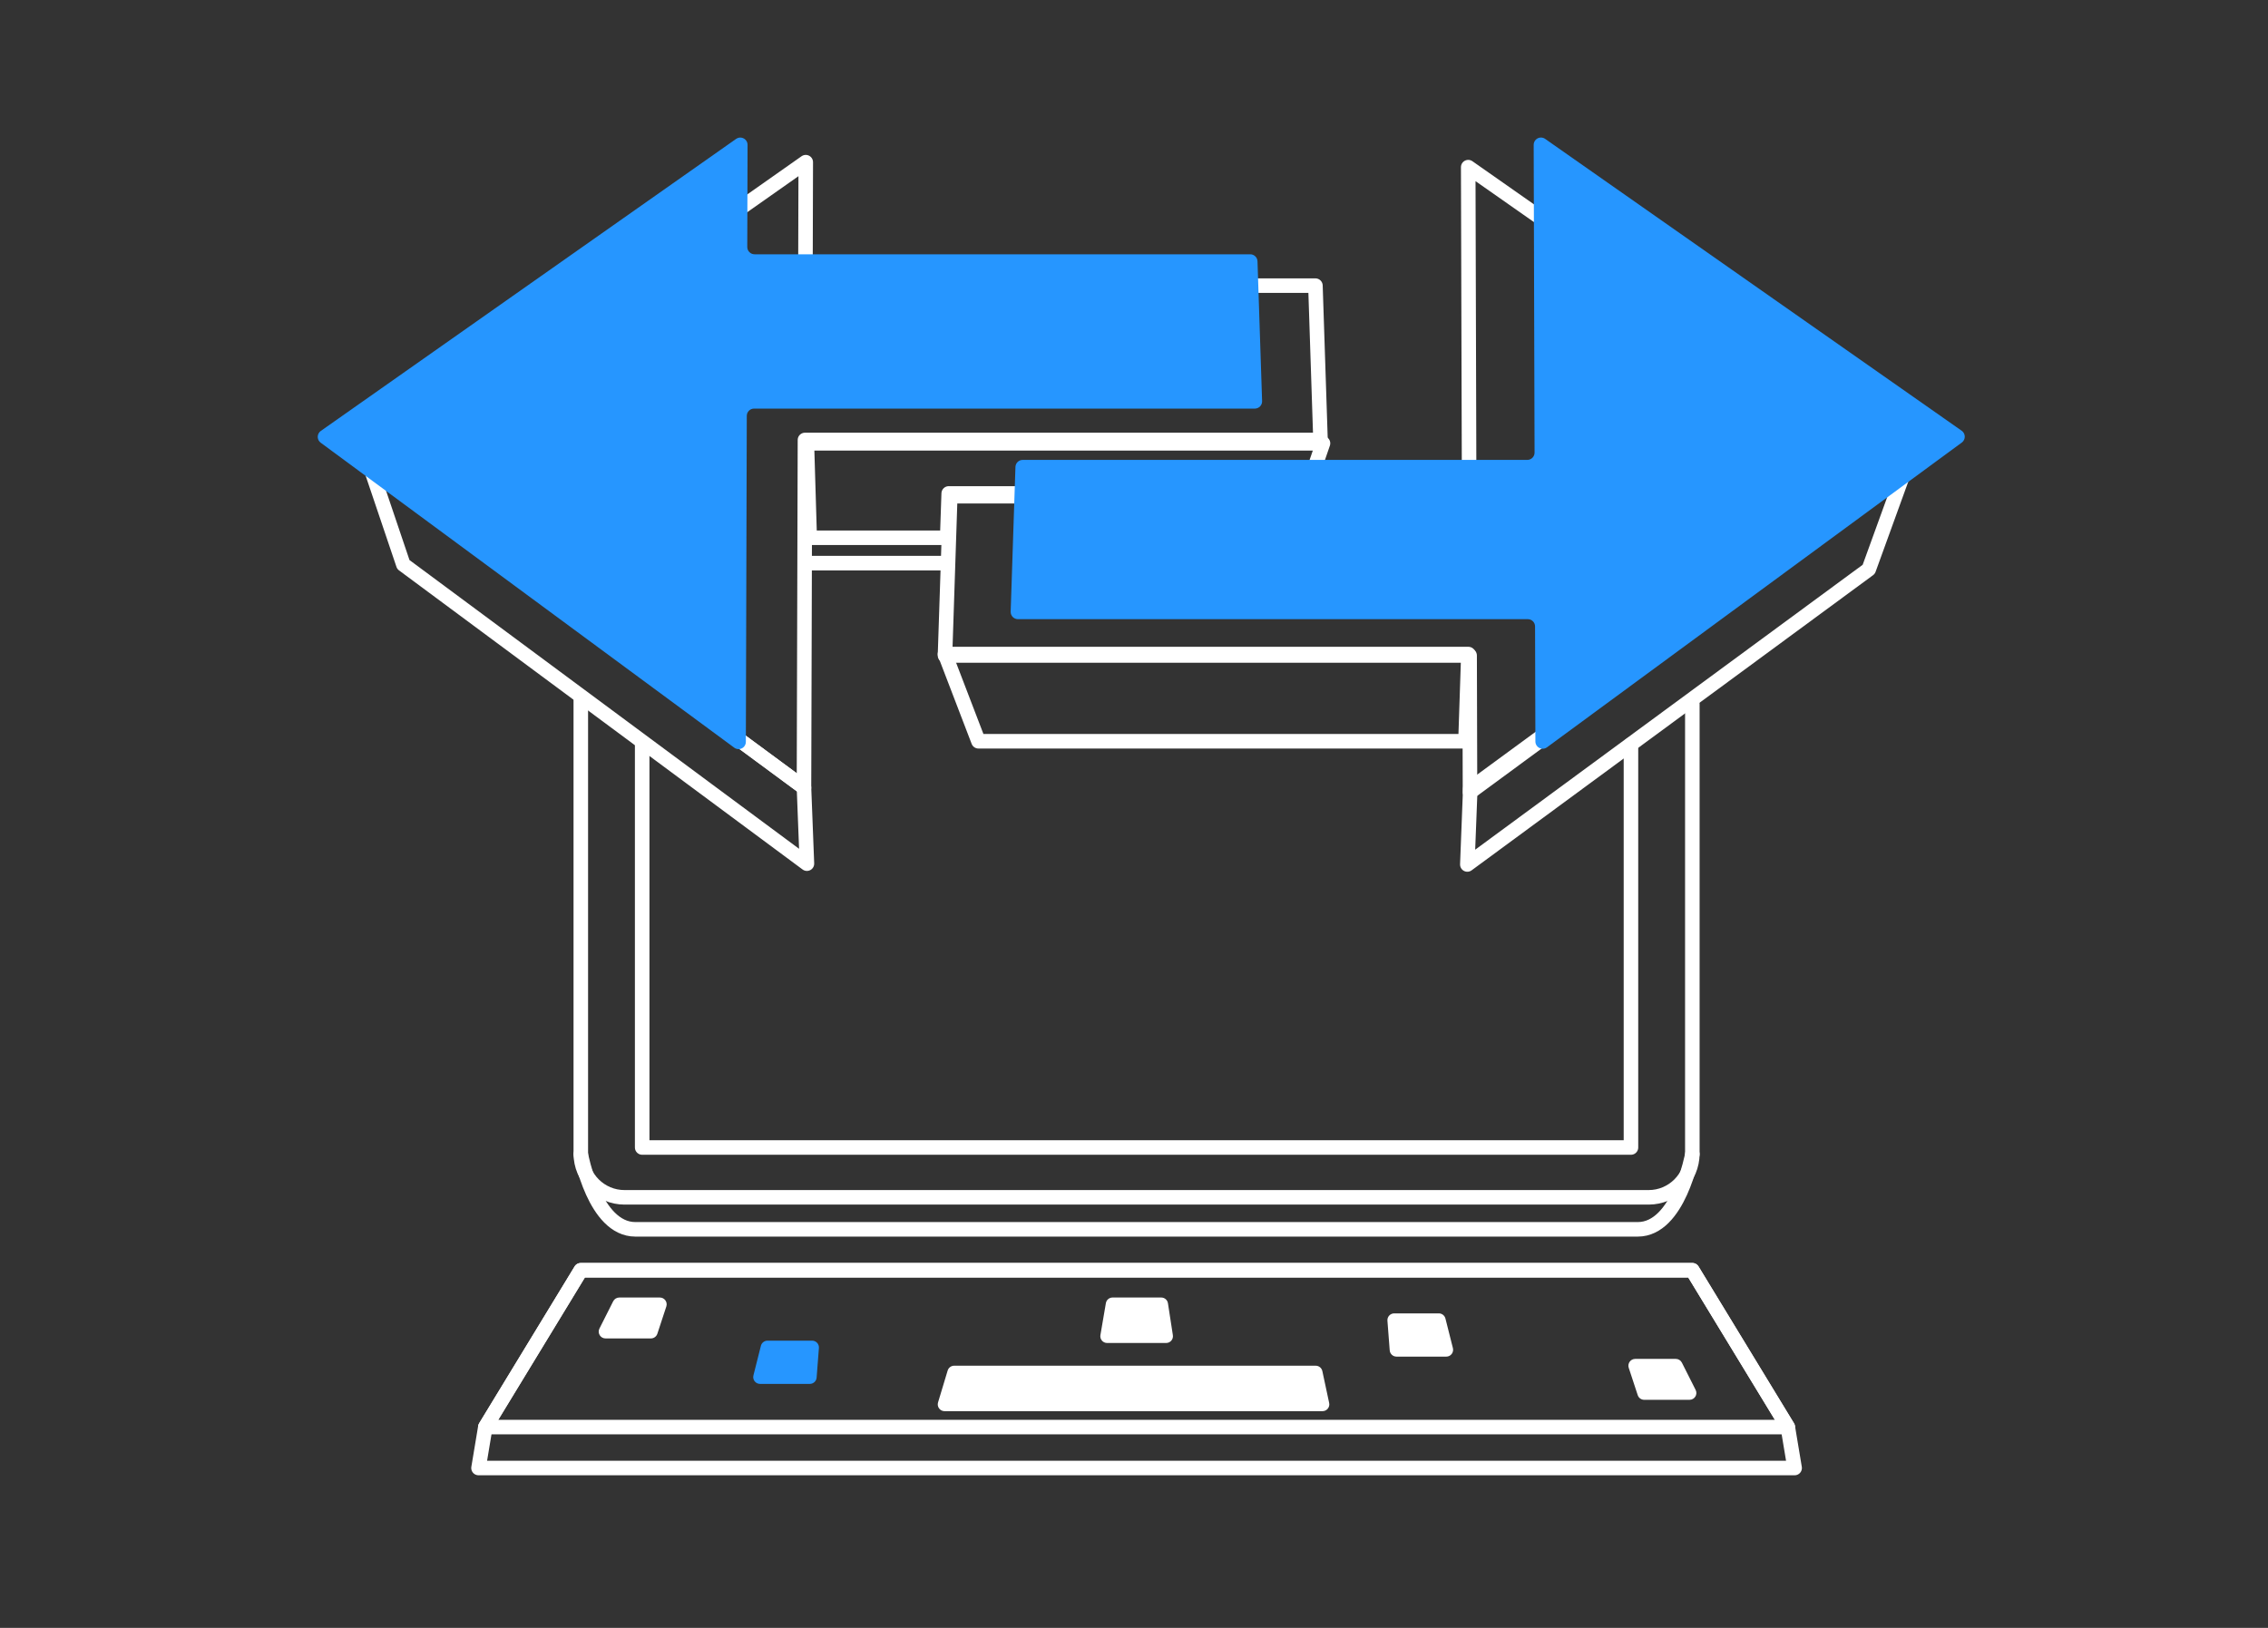<?xml version="1.0" encoding="UTF-8"?>
<svg width="312px" height="224px" viewBox="0 0 312 224" version="1.1" xmlns="http://www.w3.org/2000/svg" xmlns:xlink="http://www.w3.org/1999/xlink">
    <rect x="0" y="0" width="312" height="224" fill="#333333" stroke="none"/>
    <title>编组 34</title>
    <g id="页面-1" stroke="none" stroke-width="1" fill="none" fill-rule="evenodd">
        <g id="首页-其他状态" transform="translate(-674, -1576)">
            <g id="编组备份-3" transform="translate(368, 1488)">
                <g id="编组-34" transform="translate(306, 88)">
                    <rect id="矩形备份-67" x="0" y="0" width="312" height="224"></rect>
                    <polygon id="Stroke-1" stroke="#FFFFFF" stroke-width="2" stroke-linecap="round" stroke-linejoin="round" points="110.845 22.315 110.796 39.305 180.958 39.305 181.656 60.539 110.736 60.539 110.6 108.373 51 64.409"></polygon>
                    <polygon id="Stroke-3" stroke="#FFFFFF" stroke-width="2" stroke-linecap="round" stroke-linejoin="round" points="110.6 108.373 111.005 118.841 55.486 77.682 51 64.409"></polygon>
                    <polygon id="Stroke-5" stroke="#FFFFFF" stroke-width="2" stroke-linecap="round" stroke-linejoin="round" points="202 90 201.601 102 134.6 102 130 90"></polygon>
                    <polygon id="Stroke-6" stroke="#FFFFFF" stroke-width="2" stroke-linecap="round" stroke-linejoin="round" points="201.977 23 262 65.07 202.223 109 202.17 90.198 130 90.198 130.723 68.283 202.107 68.283"></polygon>
                    <polygon id="Stroke-8" stroke="#FFFFFF" stroke-width="2" stroke-linecap="round" stroke-linejoin="round" points="130.51 67.898 179.626 67.898 182 61 111 61 111.388 74 130.301 74"></polygon>
                    <g id="编组" transform="translate(65, 64)">
                        <polygon id="Stroke-9" stroke="#FFFFFF" stroke-width="2" stroke-linecap="round" stroke-linejoin="round" points="197.013 0.726 192.078 14.34 136.855 54.953 137.261 44.523"></polygon>
                        <path d="M167.808,32.874 L167.808,94.739 C167.808,98.062 165.116,100.755 161.795,100.755 L20.912,100.755 C17.591,100.755 14.899,98.062 14.899,94.739 L14.899,32.287" id="Stroke-11" stroke="#FFFFFF" stroke-width="2" stroke-linecap="round" stroke-linejoin="round"></path>
                        <polygon id="Stroke-13" stroke="#FFFFFF" stroke-width="2" stroke-linecap="round" stroke-linejoin="round" points="180.942 132.37 1.765 132.37 14.899 110.788 167.808 110.788"></polygon>
                        <polygon id="Stroke-15" stroke="#FFFFFF" stroke-width="2" stroke-linecap="round" stroke-linejoin="round" points="181.88 138 0.827 138 1.765 132.37 14.899 110.788 167.808 110.788 180.942 132.37"></polygon>
                        <path d="M167.808,94.836 C167.808,94.836 165.932,105.158 160.304,105.158 L22.404,105.158 C16.775,105.158 14.899,94.836 14.899,94.836" id="Stroke-17" stroke="#FFFFFF" stroke-width="2" stroke-linecap="round" stroke-linejoin="round"></path>
                        <polyline id="Stroke-19" stroke="#FFFFFF" stroke-width="2" stroke-linecap="round" stroke-linejoin="round" points="159.365 38.437 159.365 93.897 23.342 93.897 23.342 38.507"></polyline>
                        <line x1="45.77" y1="13.487" x2="65.051" y2="13.487" id="Stroke-21" stroke="#FFFFFF" stroke-width="2" stroke-linecap="round" stroke-linejoin="round"></line>
                        <path d="M24.539,120.171 L18.299,120.171 C17.601,120.171 17.147,119.434 17.462,118.81 L19.354,115.057 C19.513,114.741 19.837,114.541 20.192,114.541 L25.773,114.541 C26.412,114.541 26.864,115.166 26.664,115.773 L25.43,119.526 C25.303,119.911 24.944,120.171 24.539,120.171" id="Fill-23" fill="#FFFFFF"></path>
                        <path d="M161.185,128.616 L167.425,128.616 C168.124,128.616 168.578,127.879 168.262,127.255 L166.37,123.502 C166.211,123.186 165.887,122.986 165.533,122.986 L159.951,122.986 C159.312,122.986 158.86,123.611 159.06,124.218 L160.294,127.971 C160.421,128.357 160.78,128.616 161.185,128.616" id="Fill-25" fill="#FFFFFF"></path>
                        <path d="M46.406,126.427 L39.555,126.427 C38.944,126.427 38.497,125.852 38.646,125.26 L39.674,121.185 C39.779,120.769 40.154,120.477 40.583,120.477 L46.72,120.477 C47.266,120.477 47.697,120.942 47.654,121.487 L47.34,125.561 C47.303,126.05 46.895,126.427 46.406,126.427" id="Fill-27" fill="#2696FF"></path>
                        <path d="M127.111,122.674 L133.962,122.674 C134.573,122.674 135.02,122.098 134.871,121.506 L133.843,117.432 C133.738,117.015 133.363,116.723 132.934,116.723 L126.797,116.723 C126.251,116.723 125.82,117.189 125.863,117.733 L126.177,121.807 C126.214,122.296 126.622,122.674 127.111,122.674" id="Fill-29" fill="#FFFFFF"></path>
                        <path d="M95.428,120.797 L87.297,120.797 C86.72,120.797 86.283,120.278 86.38,119.709 L87.131,115.315 C87.208,114.868 87.596,114.541 88.049,114.541 L94.75,114.541 C95.209,114.541 95.6,114.876 95.67,115.33 L96.347,119.724 C96.434,120.288 95.998,120.797 95.428,120.797" id="Fill-31" fill="#FFFFFF"></path>
                        <path d="M116.933,130.18 L64.938,130.18 C64.312,130.18 63.862,129.575 64.043,128.975 L65.366,124.59 C65.485,124.195 65.849,123.924 66.261,123.924 L115.995,123.924 C116.436,123.924 116.817,124.233 116.91,124.664 L117.848,129.05 C117.972,129.631 117.528,130.18 116.933,130.18" id="Fill-33" fill="#FFFFFF"></path>
                    </g>
                    <path d="M102.839,19.933 L102.799,33.987 C102.797,34.539 103.244,34.988 103.796,34.99 C103.797,34.99 103.798,34.99 103.799,34.99 L171.99,34.99 C172.529,34.99 172.972,35.418 172.989,35.957 L173.622,55.191 C173.64,55.743 173.207,56.205 172.655,56.223 C172.644,56.223 172.633,56.224 172.622,56.224 L103.733,56.224 C103.182,56.224 102.735,56.67 102.733,57.221 L102.605,102.085 C102.603,102.637 102.154,103.083 101.602,103.082 C101.389,103.081 101.183,103.013 101.011,102.886 L44.117,60.918 C43.673,60.59 43.578,59.964 43.906,59.52 C43.97,59.433 44.047,59.358 44.135,59.296 L101.264,19.112 C101.715,18.794 102.339,18.903 102.657,19.355 C102.776,19.524 102.84,19.726 102.839,19.933 Z" id="Stroke-1备份" fill="#2696FF"></path>
                    <path d="M212.557,19.107 L269.859,59.27 C270.311,59.587 270.421,60.211 270.104,60.663 C270.042,60.752 269.965,60.831 269.877,60.895 L212.81,102.834 C212.365,103.161 211.739,103.065 211.412,102.62 C211.286,102.45 211.218,102.243 211.218,102.031 L211.172,86.196 C211.171,85.644 210.724,85.198 210.172,85.198 L140.034,85.198 C139.481,85.198 139.034,84.751 139.034,84.198 C139.034,84.187 139.034,84.176 139.034,84.165 L139.691,64.25 C139.709,63.711 140.151,63.283 140.69,63.283 L210.104,63.283 C210.656,63.283 211.104,62.836 211.104,62.283 C211.104,62.282 211.104,62.281 211.104,62.281 L210.983,19.929 C210.981,19.377 211.428,18.928 211.98,18.926 C212.186,18.925 212.388,18.989 212.557,19.107 Z" id="Stroke-6" fill="#2696FF"></path>
                </g>
            </g>
        </g>
    </g>
</svg>